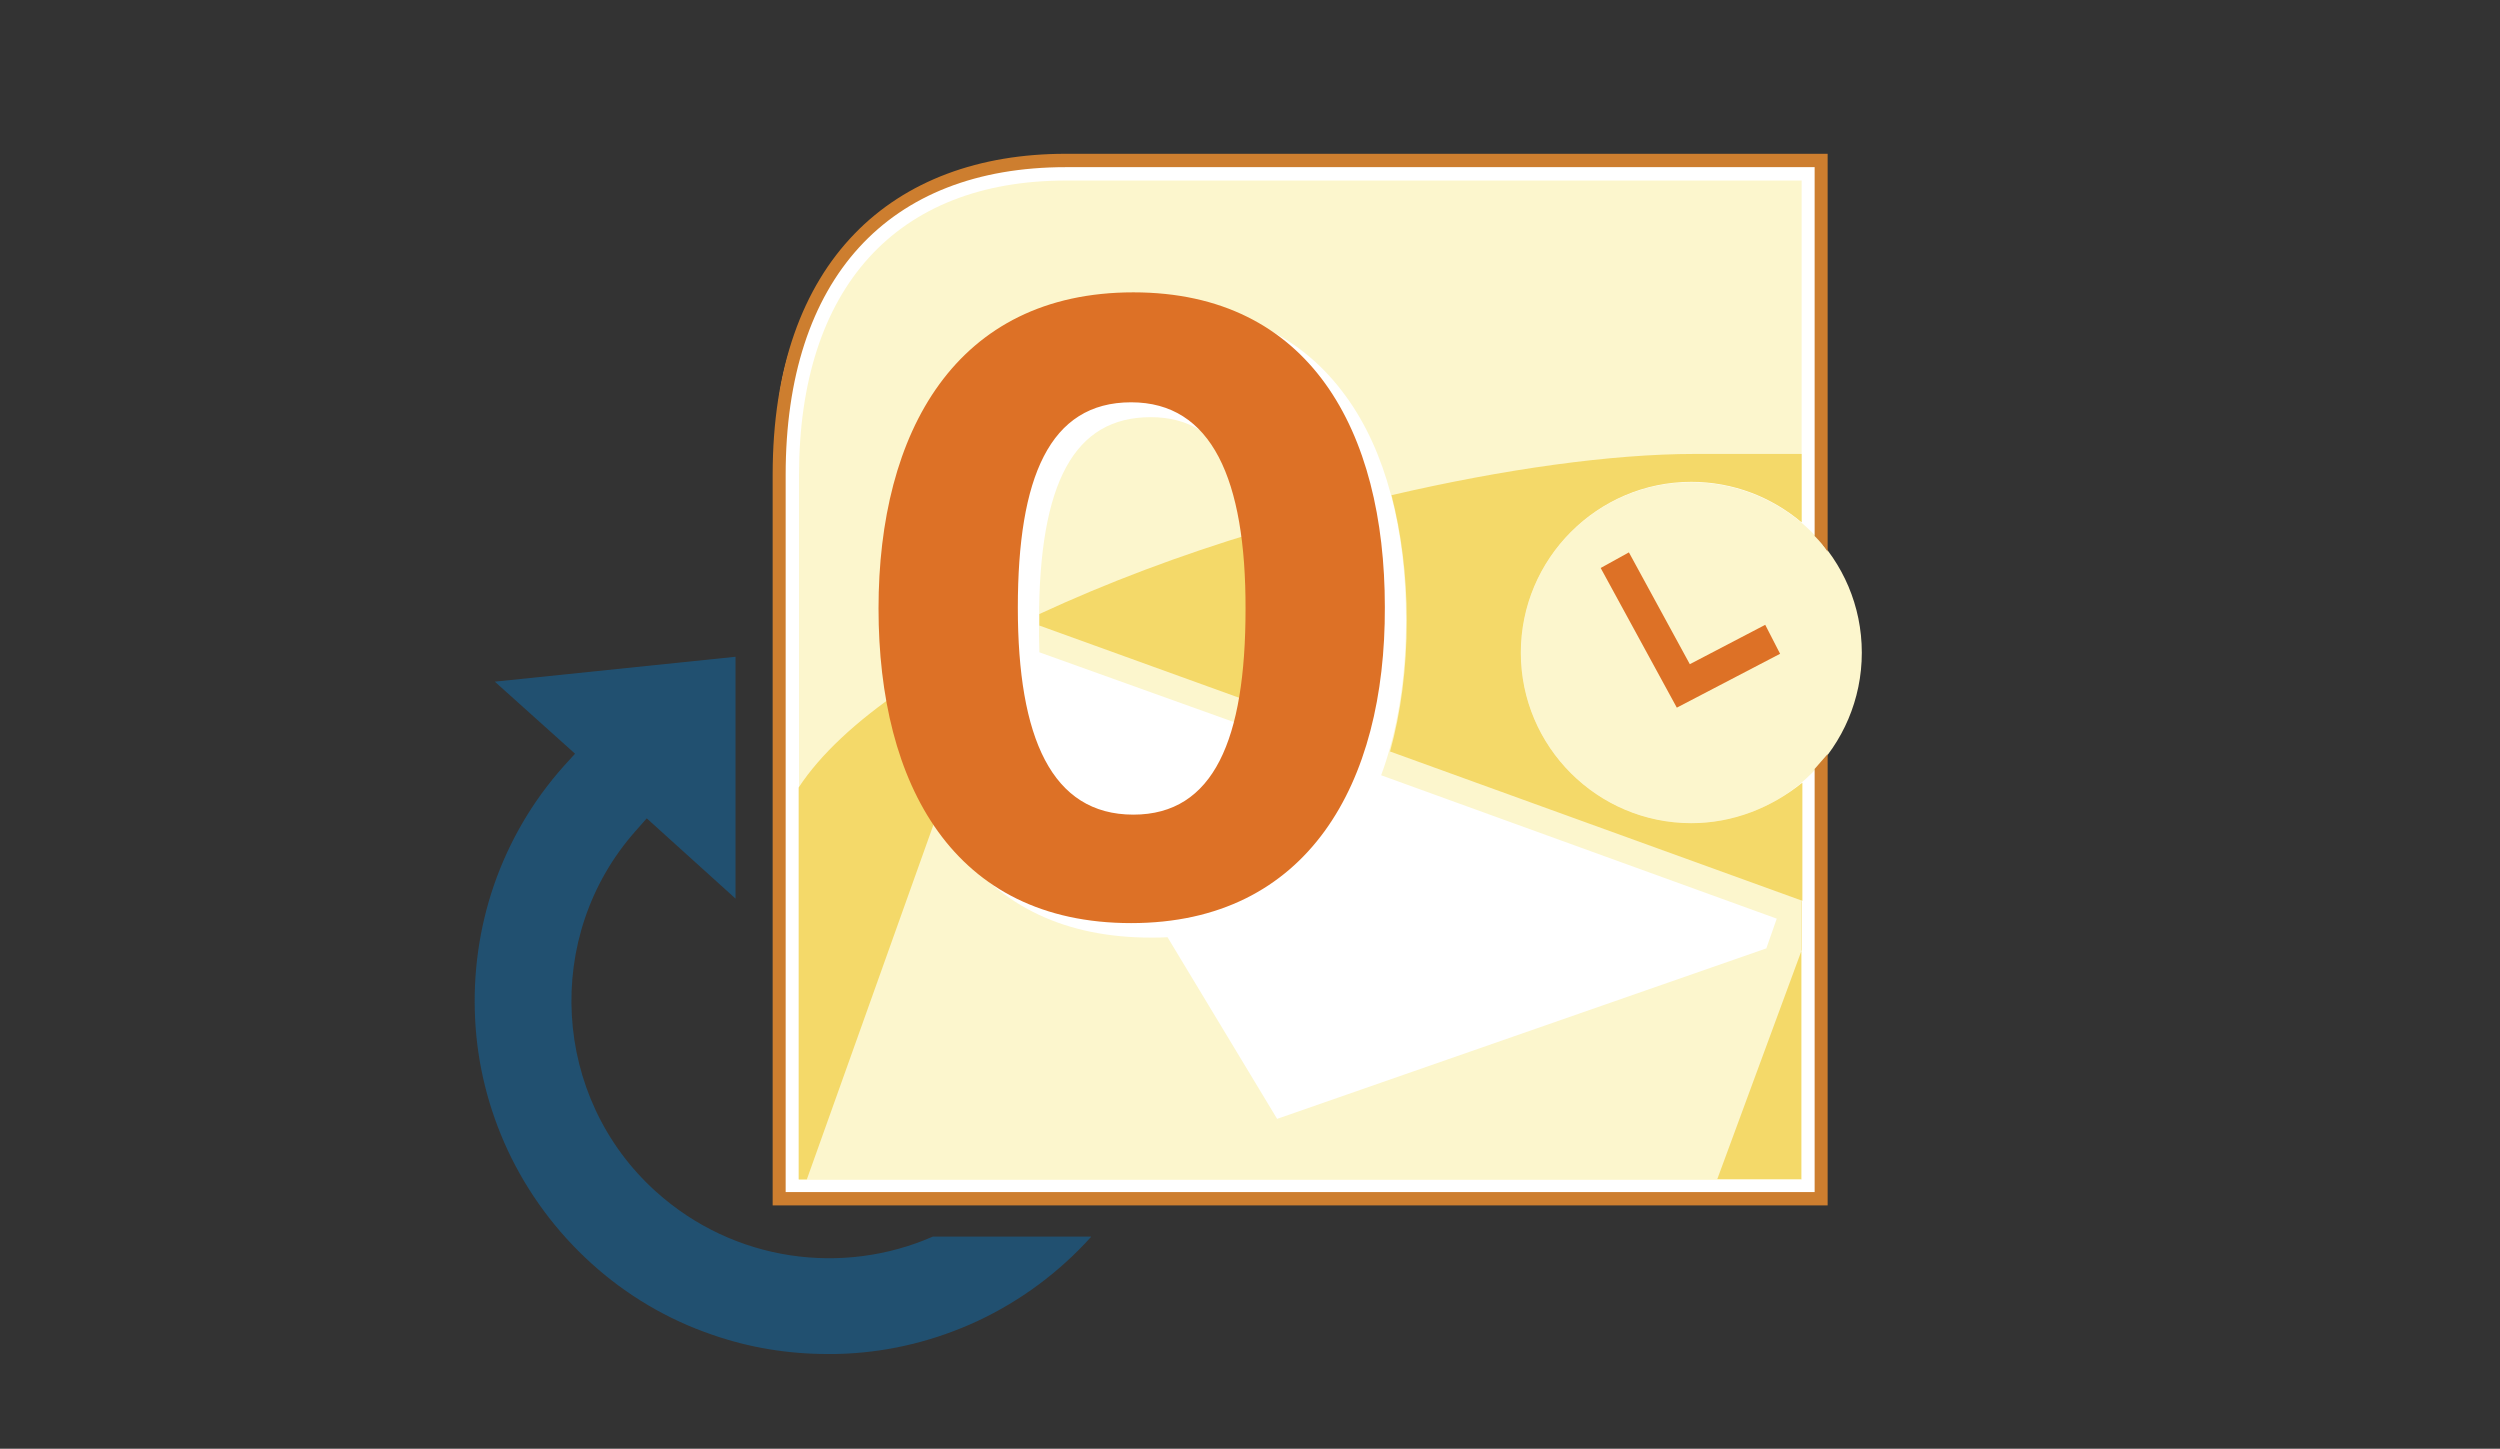 <?xml version="1.0" encoding="utf-8"?>
<!-- Generator: Adobe Illustrator 24.1.2, SVG Export Plug-In . SVG Version: 6.00 Build 0)  -->
<svg version="1.1" id="Layer_1" xmlns="http://www.w3.org/2000/svg" xmlns:xlink="http://www.w3.org/1999/xlink" x="0px" y="0px"
	 width="673px" height="390px" viewBox="0 0 673 390" style="enable-background:new 0 0 673 390;" xml:space="preserve">
<rect x="0" y="0" width="673" height="390" fill="#333333" stroke="none"/>
<g>
	<path style="fill:#FFFFFF;" d="M283.6,42.5h207.1v279.9H209.1V116.9C209.1,75.8,242.5,42.5,283.6,42.5z"/>
	<g>
		<g>
			<path style="fill:#FCF6CD;" d="M455.3,221.6c-25.3,0-45.9-20.6-45.9-45.9s20.6-46,45.9-46c11.3,0,21.7,4.1,29.7,10.9v-92H287
				c-45.7,0-71.9,28.9-71.9,79.3v189.7H485V210.8C476.9,217.4,466.6,221.6,455.3,221.6z M475.5,255.3l-131.7,45.9l-29.5-48.9
				c-1.4,0.1-2.9,0.1-4.5,0.1c-22.7,0-40.4-8.2-52.2-24.7c-10.6-14.6-16.2-35.5-16.2-60.2c0-24.9,5.6-45.7,16.5-60.5
				c12-16.5,29.7-24.9,52.5-24.9c22.6,0,40.1,8.2,52,24.7c10.6,14.6,16.1,35.5,16.1,60.2c0,15.6-2.3,29.8-6.7,41.7l106.5,38.6
				L475.5,255.3z"/>
			<path style="fill:#FCF6CD;" d="M337.5,196.3c1.9-7.8,2.7-17.4,2.7-28.9c0-36.5-10.3-55.1-30.4-55.1c-20.6,0-30.1,17.5-30.1,54.9
				c0,2.9,0,5.8,0.1,8.4L337.5,196.3z"/>
			<path style="fill:#F4D969;" d="M242.6,185.9c-12,8.2-21.7,17.1-27.6,26.1v105.5h2.2l35.2-98.6
				C247.5,209.6,244.2,198.5,242.6,185.9z"/>
			<path style="fill:#F4D969;" d="M279.8,167.1c0,0.4,0,0.9,0,1.3l59.2,21.4c1-6.4,1.4-13.7,1.4-22.3c0-9.3-0.7-17.4-2-24.3
				c-20.6,6.2-40.5,13.7-58.6,22.1C279.8,165.8,279.8,166.3,279.8,167.1z"/>
			<polygon style="fill:#F4D969;" points="484.9,317.4 484.9,256.1 462.3,317.4 			"/>
			<polygon style="fill:#F4D969;" points="485,242.6 484.9,242.6 484.9,256.1 485,255.8 			"/>
			<path style="fill:#FCF6CD;" d="M501.2,175.7c0,25.3-20.6,45.9-45.9,45.9c-25.3,0-45.9-20.6-45.9-45.9s20.6-45.9,45.9-45.9
				C480.7,129.9,501.2,150.4,501.2,175.7z"/>
			<polygon style="fill:#DD7126;" points="430.9,152.9 438.5,148.7 454.9,178.8 475.2,168.2 479.2,176 451.4,190.5 			"/>
			<g>
				<g>
					<path style="fill:#DD7126;" d="M304.5,248.5c-47.8,0-68-37.3-68-84.7c0-47.5,20.8-85.1,68.6-85.1c47.5,0,67.7,37.3,67.7,84.7
						C373,210.9,352.1,248.5,304.5,248.5z M304.5,108.3c-22,0-30.5,20.3-30.5,55.3s9.1,55.7,31.1,55.7c21.7,0,30.2-20.3,30.2-55.3
						C335.4,129,326.2,108.3,304.5,108.3z"/>
				</g>
			</g>
			<path style="fill:#CD7E2F;" d="M488.5,207v113.9h-277V127.8c0-52.7,27.5-82.8,75.4-82.8h201.6v99.3c1.3,1.3,2.5,2.7,3.5,4.2V41.4
				c0,0-147.2,0-205.1,0c-46.5,0-78.9,28.7-78.9,86.4c0,31.6,0,196.7,0,196.7h284V203C490.8,204.4,489.6,205.7,488.5,207z"/>
			<path style="fill:#F4D969;" d="M455.3,221.6c-25.3,0-45.9-20.6-45.9-45.9s20.6-46,45.9-46c11.3,0,21.6,4.1,29.7,10.9v-18.4
				c-5.4,0-14.3,0-28.8,0c-22.4,0-51.5,4.1-81.6,11.1c2.6,10.1,4.1,21.4,4.1,33.7c0,13-1.6,24.9-4.5,35.3l111,40.2v-31.8
				C476.9,217.4,466.6,221.6,455.3,221.6z"/>
		</g>
		<g>
			<path style="fill:#215070;" d="M251.1,332.9c-24.2,10.6-53.5,6.8-74.5-12.1c-28.1-25.3-30.5-68.9-5.5-97.1l3-3.4l23.9,21.6
				l0-65.1l-64.8,6.7l21.6,19.4l-3,3.3c-8.4,9.4-14.7,20.2-18.8,32c-4,11.6-5.7,23.8-5.1,36.1c0.6,12.3,3.6,24.2,8.8,35.4
				c5.4,11.5,13,21.8,22.5,30.4c9.5,8.6,20.5,15.1,32.5,19.2c10,3.5,20.5,5.2,31.1,5.2c1.7,0,3.3,0,5-0.1
				c12.3-0.6,24.2-3.6,35.4-8.8c11.5-5.4,21.8-13,30.4-22.5c0.1-0.1,0.1-0.1,0.1-0.2H251.1z"/>
		</g>
	</g>
</g>
</svg>
